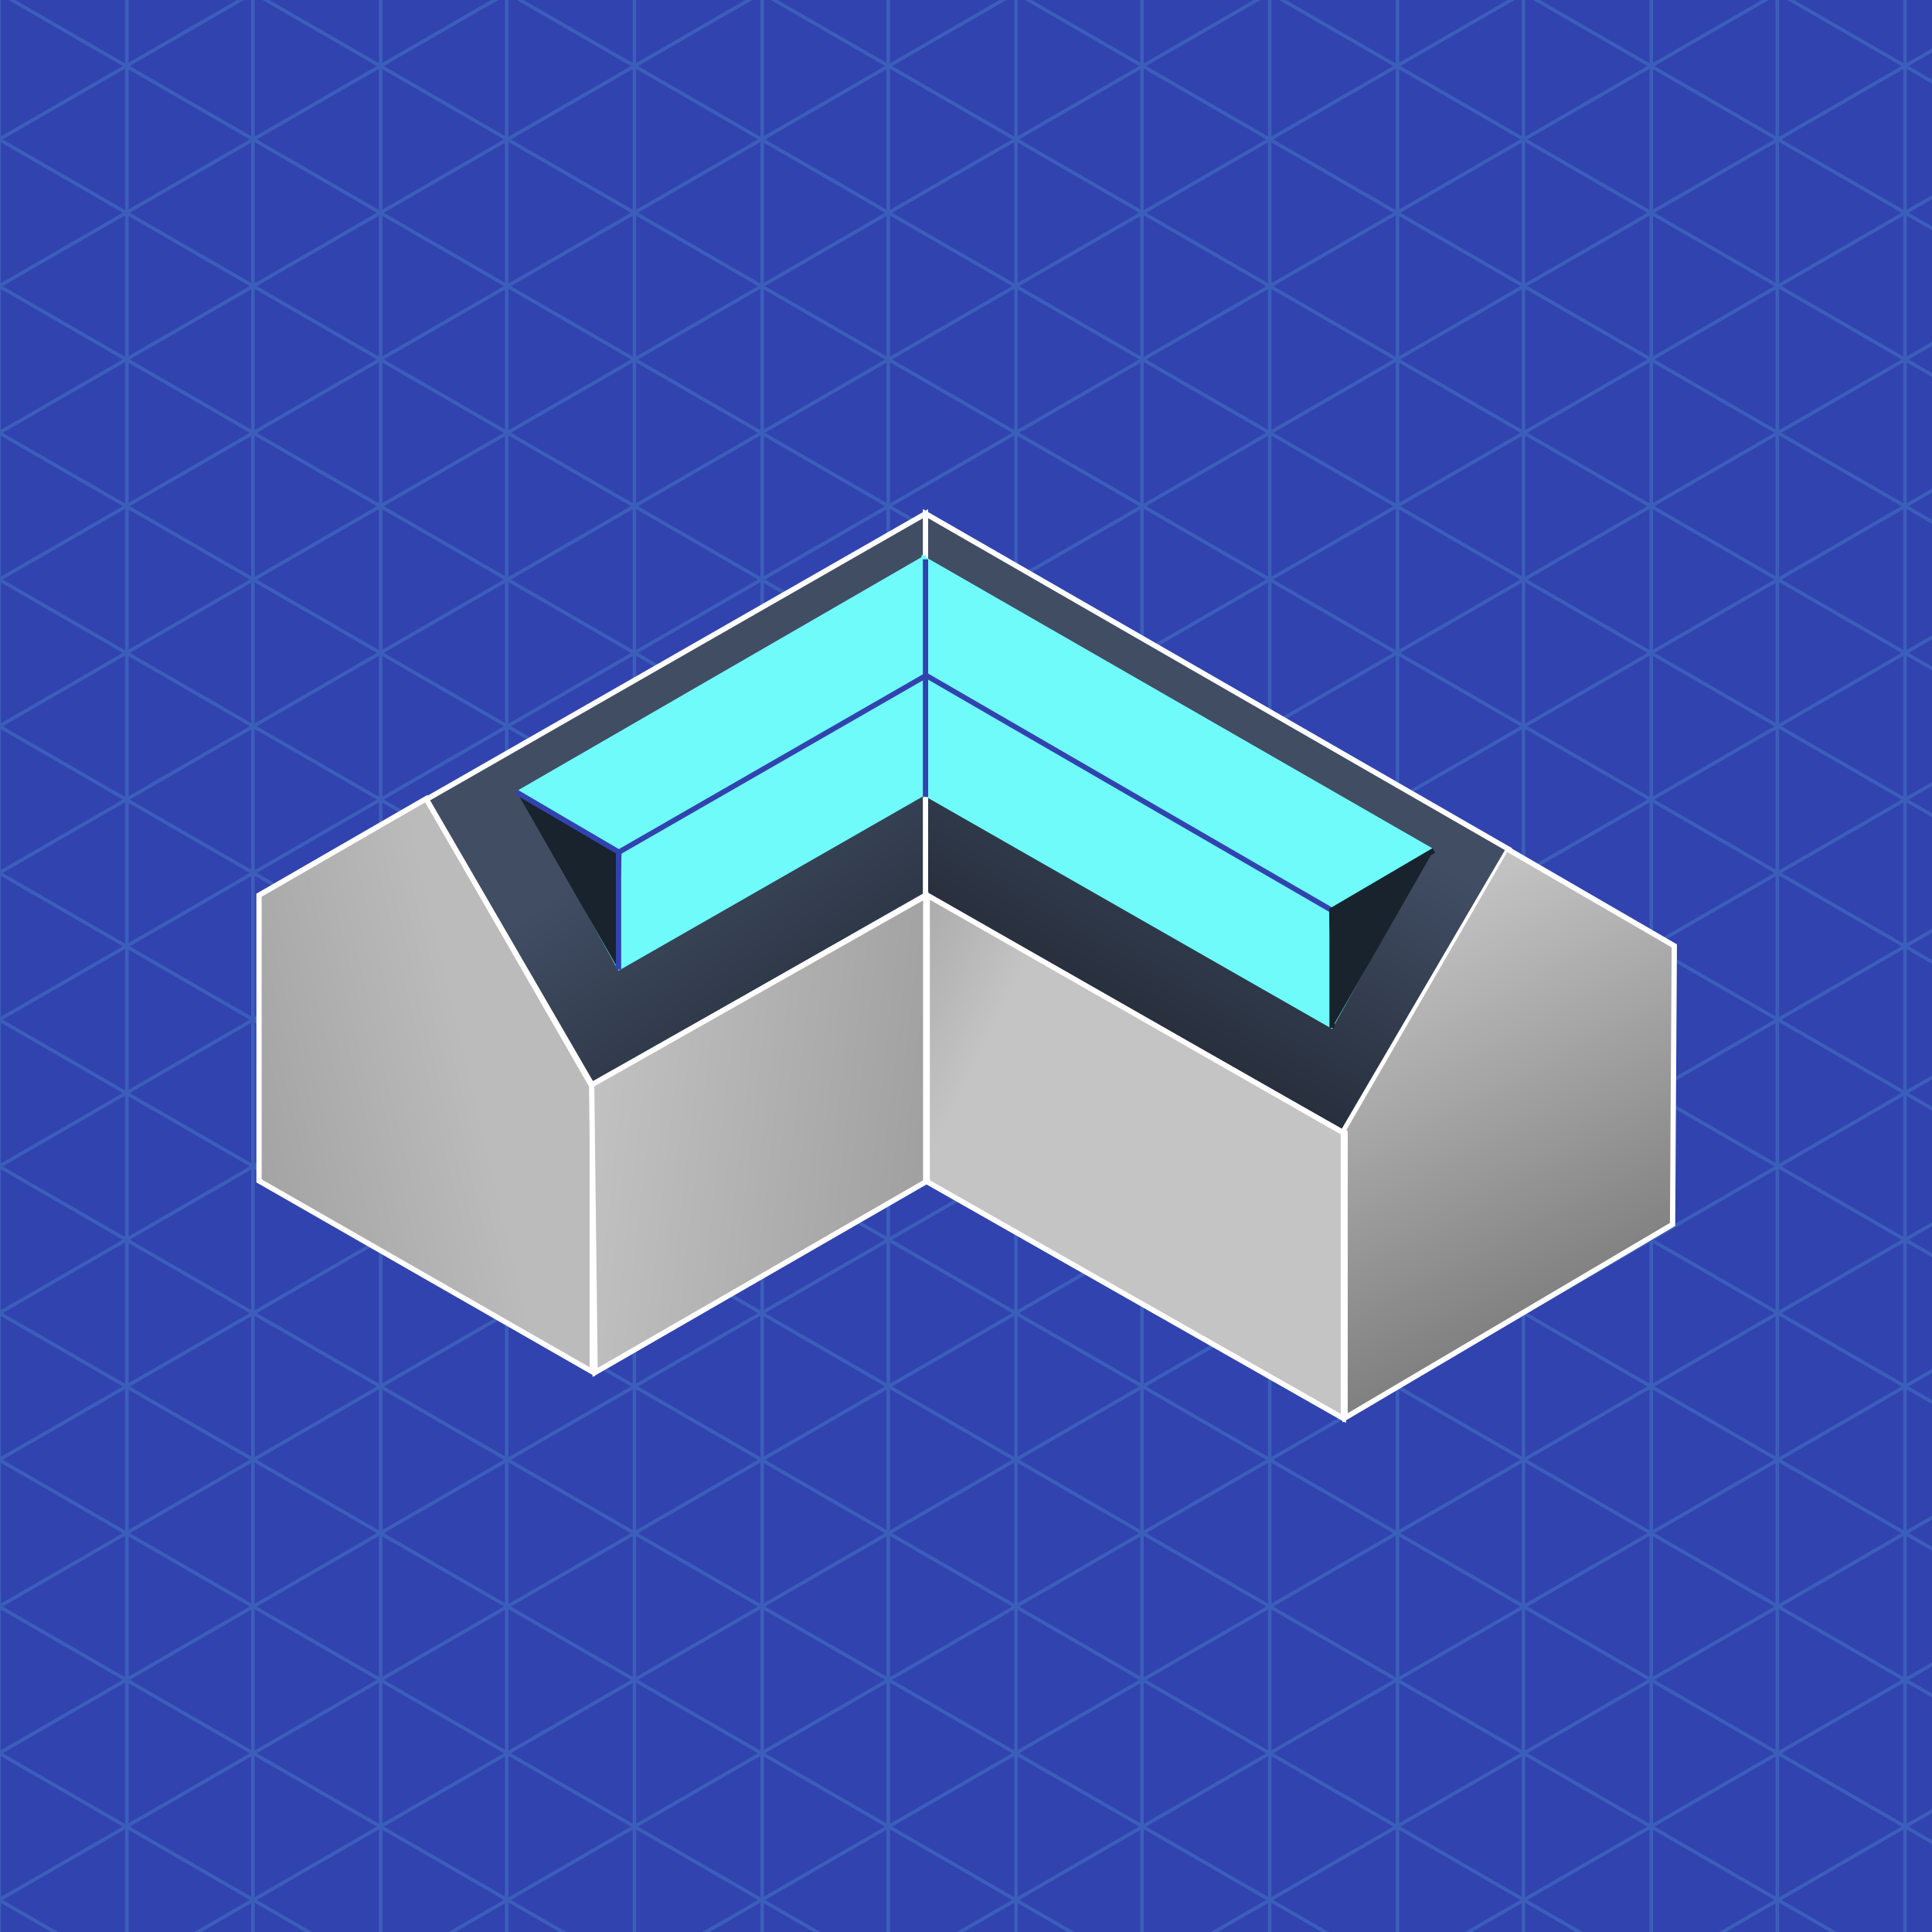 <svg xmlns="http://www.w3.org/2000/svg" xmlns:xlink="http://www.w3.org/1999/xlink" width="731" height="731" viewBox="0 0 731 731">
  <rect x="0" y="0" width="731" height="731" fill="#808080" stroke="none"/>
  <defs>
    <clipPath id="clip-path">
      <rect id="Rectangle_338" data-name="Rectangle 338" width="1920" height="735" transform="translate(-0.446 -1.5)" fill="#3143af"/>
    </clipPath>
    <clipPath id="clip-path-2">
      <rect id="Rectangle_339" data-name="Rectangle 339" width="1933" height="1933" transform="translate(0)" fill="none" stroke="#70fbfb" stroke-width="1"/>
    </clipPath>
    <linearGradient id="linear-gradient" x1="0.453" y1="0.341" x2="0" y2="1.203" gradientUnits="objectBoundingBox">
      <stop offset="0" stop-color="#404d63"/>
      <stop offset="1" stop-color="#0d0f14"/>
    </linearGradient>
    <linearGradient id="linear-gradient-2" x1="0.5" x2="0.922" y2="1.387" gradientUnits="objectBoundingBox">
      <stop offset="0" stop-color="#c4c4c4"/>
      <stop offset="1" stop-color="#4a4a4a"/>
    </linearGradient>
    <linearGradient id="linear-gradient-3" x1="0.118" y1="0.326" x2="-0.808" y2="-0.246" gradientUnits="objectBoundingBox">
      <stop offset="0" stop-color="#c4c4c4"/>
      <stop offset="1" stop-color="#626262"/>
    </linearGradient>
    <linearGradient id="linear-gradient-4" x1="0.555" y1="0.268" x2="-2.413" y2="1.48" gradientUnits="objectBoundingBox">
      <stop offset="0" stop-color="#bbb"/>
      <stop offset="1" stop-color="#4a4a4a"/>
    </linearGradient>
    <linearGradient id="linear-gradient-5" x1="0.542" y1="0.5" x2="1.098" y2="1.423" xlink:href="#linear-gradient"/>
    <linearGradient id="linear-gradient-6" x1="5.857" y1="1.325" x2="-0.072" y2="0.358" gradientUnits="objectBoundingBox">
      <stop offset="0"/>
      <stop offset="1" stop-color="#c4c4c4"/>
    </linearGradient>
    <clipPath id="clip-lshaped-dormer-sq">
      <rect width="731" height="731"/>
    </clipPath>
  </defs>
  <g id="lshaped-dormer-sq" clip-path="url(#clip-lshaped-dormer-sq)">
    <rect width="731" height="731" fill="#3143af"/>
    <g id="Mask_Group_67" data-name="Mask Group 67" transform="translate(0 -2.5)" clip-path="url(#clip-path)">
      <g id="Group_162" data-name="Group 162" transform="translate(-2031.232 -3010.285)" opacity="0.15">
        <g id="Group_161" data-name="Group 161" transform="translate(2025.232 1985.285)" clip-path="url(#clip-path-2)">
          <path id="Line_85" data-name="Line 85" d="M.666,2884.459H-.666V0H.666Z" transform="translate(5.674 -473.01)" fill="#70fbfb"/>
          <path id="Line_86" data-name="Line 86" d="M.666,2884.459H-.666V0H.666Z" transform="translate(54.006 -473.01)" fill="#70fbfb"/>
          <path id="Line_87" data-name="Line 87" d="M.666,2884.459H-.666V0H.666Z" transform="translate(101.694 -473.01)" fill="#70fbfb"/>
          <path id="Line_88" data-name="Line 88" d="M.666,2884.459H-.666V0H.666Z" transform="translate(150.026 -473.01)" fill="#70fbfb"/>
          <path id="Line_89" data-name="Line 89" d="M.666,2884.459H-.666V0H.666Z" transform="translate(197.713 -473.01)" fill="#70fbfb"/>
          <path id="Line_90" data-name="Line 90" d="M.666,2884.459H-.666V0H.666Z" transform="translate(246.045 -473.01)" fill="#70fbfb"/>
          <path id="Line_91" data-name="Line 91" d="M.666,2884.459H-.666V0H.666Z" transform="translate(294.377 -473.01)" fill="#70fbfb"/>
          <path id="Line_92" data-name="Line 92" d="M.666,2884.459H-.666V0H.666Z" transform="translate(342.065 -473.01)" fill="#70fbfb"/>
          <path id="Line_93" data-name="Line 93" d="M.666,2884.459H-.666V0H.666Z" transform="translate(390.397 -473.01)" fill="#70fbfb"/>
          <path id="Line_94" data-name="Line 94" d="M.666,2884.459H-.666V0H.666Z" transform="translate(438.085 -473.01)" fill="#70fbfb"/>
          <path id="Line_95" data-name="Line 95" d="M.666,2884.459H-.666V0H.666Z" transform="translate(486.417 -473.01)" fill="#70fbfb"/>
          <path id="Line_96" data-name="Line 96" d="M.666,2884.459H-.666V0H.666Z" transform="translate(534.749 -473.01)" fill="#70fbfb"/>
          <path id="Line_97" data-name="Line 97" d="M.666,2884.459H-.666V0H.666Z" transform="translate(582.437 -473.01)" fill="#70fbfb"/>
          <path id="Line_98" data-name="Line 98" d="M.666,2884.459H-.666V0H.666Z" transform="translate(630.769 -473.01)" fill="#70fbfb"/>
          <path id="Line_99" data-name="Line 99" d="M.666,2884.459H-.666V0H.666Z" transform="translate(678.456 -473.01)" fill="#70fbfb"/>
          <path id="Line_100" data-name="Line 100" d="M.666,2884.459H-.666V0H.666Z" transform="translate(726.789 -473.01)" fill="#70fbfb"/>
          <path id="Line_101" data-name="Line 101" d="M.666,2884.459H-.666V0H.666Z" transform="translate(775.121 -473.01)" fill="#70fbfb"/>
          <path id="Line_102" data-name="Line 102" d="M.666,2884.459H-.666V0H.666Z" transform="translate(822.808 -473.01)" fill="#70fbfb"/>
          <path id="Line_103" data-name="Line 103" d="M.666,2884.459H-.666V0H.666Z" transform="translate(871.141 -473.01)" fill="#70fbfb"/>
          <path id="Line_104" data-name="Line 104" d="M.666,2884.459H-.666V0H.666Z" transform="translate(918.828 -473.01)" fill="#70fbfb"/>
          <path id="Line_105" data-name="Line 105" d="M.666,2884.459H-.666V0H.666Z" transform="translate(967.16 -473.01)" fill="#70fbfb"/>
          <path id="Line_106" data-name="Line 106" d="M.666,2884.459H-.666V0H.666Z" transform="translate(1015.492 -473.01)" fill="#70fbfb"/>
          <path id="Line_107" data-name="Line 107" d="M.666,2884.459H-.666V0H.666Z" transform="translate(1063.18 -473.01)" fill="#70fbfb"/>
          <path id="Line_108" data-name="Line 108" d="M.666,2884.459H-.666V0H.666Z" transform="translate(1111.512 -473.01)" fill="#70fbfb"/>
          <path id="Line_109" data-name="Line 109" d="M.666,2884.459H-.666V0H.666Z" transform="translate(1159.2 -473.01)" fill="#70fbfb"/>
          <path id="Line_110" data-name="Line 110" d="M.666,2884.459H-.666V0H.666Z" transform="translate(1207.532 -473.01)" fill="#70fbfb"/>
          <path id="Line_111" data-name="Line 111" d="M.666,2884.459H-.666V0H.666Z" transform="translate(1255.864 -473.01)" fill="#70fbfb"/>
          <path id="Line_112" data-name="Line 112" d="M.666,2884.459H-.666V0H.666Z" transform="translate(1303.552 -473.01)" fill="#70fbfb"/>
          <path id="Line_113" data-name="Line 113" d="M.666,2884.459H-.666V0H.666Z" transform="translate(1351.884 -473.01)" fill="#70fbfb"/>
          <path id="Line_114" data-name="Line 114" d="M.666,2884.459H-.666V0H.666Z" transform="translate(1399.572 -473.01)" fill="#70fbfb"/>
          <path id="Line_115" data-name="Line 115" d="M.666,2884.459H-.666V0H.666Z" transform="translate(1447.904 -473.01)" fill="#70fbfb"/>
          <path id="Line_116" data-name="Line 116" d="M.666,2884.459H-.666V0H.666Z" transform="translate(1496.236 -473.01)" fill="#70fbfb"/>
          <path id="Line_117" data-name="Line 117" d="M.666,2884.459H-.666V0H.666Z" transform="translate(1543.923 -473.01)" fill="#70fbfb"/>
          <path id="Line_118" data-name="Line 118" d="M.666,2884.459H-.666V0H.666Z" transform="translate(1592.255 -473.01)" fill="#70fbfb"/>
          <path id="Line_119" data-name="Line 119" d="M.666,2884.459H-.666V0H.666Z" transform="translate(1639.943 -473.01)" fill="#70fbfb"/>
          <path id="Line_120" data-name="Line 120" d="M.666,2884.459H-.666V0H.666Z" transform="translate(1688.275 -473.01)" fill="#70fbfb"/>
          <path id="Line_121" data-name="Line 121" d="M.666,2884.459H-.666V0H.666Z" transform="translate(1736.607 -473.01)" fill="#70fbfb"/>
          <path id="Line_122" data-name="Line 122" d="M.666,2884.459H-.666V0H.666Z" transform="translate(1784.295 -473.01)" fill="#70fbfb"/>
          <path id="Line_123" data-name="Line 123" d="M.666,2884.459H-.666V0H.666Z" transform="translate(1832.627 -473.01)" fill="#70fbfb"/>
          <path id="Line_124" data-name="Line 124" d="M.666,2884.459H-.666V0H.666Z" transform="translate(1880.315 -473.01)" fill="#70fbfb"/>
          <path id="Line_125" data-name="Line 125" d="M.666,2884.459H-.666V0H.666Z" transform="translate(1928.647 -473.01)" fill="#70fbfb"/>
          <path id="Line_126" data-name="Line 126" d="M2497.66,1442.794-.333.577.333-.577,2498.326,1441.64Z" transform="translate(-978.908 1455.475)" fill="#70fbfb"/>
          <path id="Line_127" data-name="Line 127" d="M2497.66,1442.794-.333.577.333-.577,2498.327,1441.64Z" transform="translate(-954.871 1413.842)" fill="#70fbfb"/>
          <path id="Line_128" data-name="Line 128" d="M2497.66,1442.795-.333.577.333-.577,2498.327,1441.64Z" transform="translate(-930.834 1372.207)" fill="#70fbfb"/>
          <path id="Line_129" data-name="Line 129" d="M2497.66,1442.794-.333.577.333-.577,2498.326,1441.64Z" transform="translate(-906.797 1330.575)" fill="#70fbfb"/>
          <path id="Line_130" data-name="Line 130" d="M2497.66,1442.794-.333.577.333-.577,2498.326,1441.64Z" transform="translate(-882.76 1288.942)" fill="#70fbfb"/>
          <path id="Line_131" data-name="Line 131" d="M2497.66,1442.795-.333.577.333-.577,2498.327,1441.64Z" transform="translate(-858.724 1247.309)" fill="#70fbfb"/>
          <path id="Line_132" data-name="Line 132" d="M2497.661,1442.794-.333.577.333-.577,2498.327,1441.64Z" transform="translate(-834.687 1205.675)" fill="#70fbfb"/>
          <path id="Line_133" data-name="Line 133" d="M2497.66,1442.794-.333.577.333-.577,2498.327,1441.64Z" transform="translate(-810.649 1164.042)" fill="#70fbfb"/>
          <path id="Line_134" data-name="Line 134" d="M2497.66,1442.794-.333.577.333-.577,2498.327,1441.64Z" transform="translate(-786.612 1122.409)" fill="#70fbfb"/>
          <path id="Line_135" data-name="Line 135" d="M2497.66,1442.795-.333.577.333-.577,2498.327,1441.64Z" transform="translate(-762.575 1080.776)" fill="#70fbfb"/>
          <path id="Line_136" data-name="Line 136" d="M2497.66,1442.794-.333.577.333-.577,2498.327,1441.64Z" transform="translate(-738.539 1039.142)" fill="#70fbfb"/>
          <path id="Line_137" data-name="Line 137" d="M2497.661,1442.794-.333.577.333-.577,2498.327,1441.64Z" transform="translate(-714.502 997.509)" fill="#70fbfb"/>
          <path id="Line_138" data-name="Line 138" d="M2497.66,1442.794-.333.577.333-.577,2498.327,1441.639Z" transform="translate(-690.465 955.876)" fill="#70fbfb"/>
          <path id="Line_139" data-name="Line 139" d="M2497.66,1442.795-.333.577.333-.577,2498.327,1441.64Z" transform="translate(-666.428 914.243)" fill="#70fbfb"/>
          <path id="Line_140" data-name="Line 140" d="M2497.66,1442.794-.333.577.333-.577,2498.327,1441.64Z" transform="translate(-642.391 872.609)" fill="#70fbfb"/>
          <path id="Line_141" data-name="Line 141" d="M2497.661,1442.795-.333.577.333-.577,2498.327,1441.64Z" transform="translate(-618.354 830.976)" fill="#70fbfb"/>
          <path id="Line_142" data-name="Line 142" d="M2497.66,1442.794-.333.577.333-.577,2498.327,1441.639Z" transform="translate(-594.317 789.343)" fill="#70fbfb"/>
          <path id="Line_143" data-name="Line 143" d="M2497.66,1442.795-.333.577.333-.577,2498.326,1441.64Z" transform="translate(-570.28 747.71)" fill="#70fbfb"/>
          <path id="Line_144" data-name="Line 144" d="M2497.661,1442.794-.333.577.333-.577,2498.327,1441.64Z" transform="translate(-546.243 706.077)" fill="#70fbfb"/>
          <path id="Line_145" data-name="Line 145" d="M2497.661,1442.795-.333.577.333-.577,2498.327,1441.64Z" transform="translate(-522.206 664.443)" fill="#70fbfb"/>
          <path id="Line_146" data-name="Line 146" d="M2497.66,1442.794-.333.577.333-.577,2498.326,1441.64Z" transform="translate(-498.169 622.81)" fill="#70fbfb"/>
          <path id="Line_147" data-name="Line 147" d="M2497.66,1442.794-.333.577.333-.577,2498.327,1441.64Z" transform="translate(-474.132 581.177)" fill="#70fbfb"/>
          <path id="Line_148" data-name="Line 148" d="M2497.661,1442.794-.333.577.333-.577,2498.327,1441.64Z" transform="translate(-450.095 539.544)" fill="#70fbfb"/>
          <path id="Line_149" data-name="Line 149" d="M2497.66,1442.795-.333.577.333-.577,2498.326,1441.64Z" transform="translate(-426.058 497.91)" fill="#70fbfb"/>
          <path id="Line_150" data-name="Line 150" d="M2497.66,1442.794-.333.577.333-.577,2498.327,1441.64Z" transform="translate(-402.021 456.277)" fill="#70fbfb"/>
          <path id="Line_151" data-name="Line 151" d="M2497.66,1442.794-.333.577.333-.577,2498.327,1441.64Z" transform="translate(-377.984 414.644)" fill="#70fbfb"/>
          <path id="Line_152" data-name="Line 152" d="M2497.66,1442.794-.333.577.333-.577,2498.327,1441.639Z" transform="translate(-353.947 373.011)" fill="#70fbfb"/>
          <path id="Line_153" data-name="Line 153" d="M2497.661,1442.794-.333.577.333-.577,2498.327,1441.64Z" transform="translate(-329.91 331.378)" fill="#70fbfb"/>
          <path id="Line_154" data-name="Line 154" d="M2497.66,1442.794-.333.577.333-.577,2498.326,1441.639Z" transform="translate(-305.873 289.744)" fill="#70fbfb"/>
          <path id="Line_155" data-name="Line 155" d="M2497.66,1442.794-.333.577.333-.577,2498.327,1441.64Z" transform="translate(-281.837 248.111)" fill="#70fbfb"/>
          <path id="Line_156" data-name="Line 156" d="M2497.661,1442.794-.333.577.333-.577,2498.327,1441.639Z" transform="translate(-257.8 206.478)" fill="#70fbfb"/>
          <path id="Line_157" data-name="Line 157" d="M2497.66,1442.795-.333.577.333-.577,2498.327,1441.64Z" transform="translate(-233.763 164.845)" fill="#70fbfb"/>
          <path id="Line_158" data-name="Line 158" d="M2497.66,1442.794-.333.577.333-.577,2498.326,1441.639Z" transform="translate(-209.726 123.211)" fill="#70fbfb"/>
          <path id="Line_159" data-name="Line 159" d="M2497.66,1442.794-.333.577.333-.577,2498.326,1441.64Z" transform="translate(-185.689 81.578)" fill="#70fbfb"/>
          <path id="Line_160" data-name="Line 160" d="M2497.661,1442.794-.333.577.333-.577,2498.327,1441.639Z" transform="translate(-161.652 39.945)" fill="#70fbfb"/>
          <path id="Line_161" data-name="Line 161" d="M2497.66,1442.795-.333.577.333-.577,2498.327,1441.64Z" transform="translate(-137.615 -1.688)" fill="#70fbfb"/>
          <path id="Line_162" data-name="Line 162" d="M2497.66,1442.794-.333.577.333-.577,2498.326,1441.639Z" transform="translate(-113.578 -43.322)" fill="#70fbfb"/>
          <path id="Line_163" data-name="Line 163" d="M2497.66,1442.794-.333.577.333-.577,2498.327,1441.64Z" transform="translate(-89.541 -84.955)" fill="#70fbfb"/>
          <path id="Line_164" data-name="Line 164" d="M2497.661,1442.794-.333.577.333-.577,2498.327,1441.639Z" transform="translate(-65.504 -126.588)" fill="#70fbfb"/>
          <path id="Line_165" data-name="Line 165" d="M2497.66,1442.795-.333.577.333-.577,2498.326,1441.64Z" transform="translate(-41.467 -168.221)" fill="#70fbfb"/>
          <path id="Line_166" data-name="Line 166" d="M2497.66,1442.794-.333.577.333-.577,2498.327,1441.64Z" transform="translate(-17.43 -209.854)" fill="#70fbfb"/>
          <path id="Line_167" data-name="Line 167" d="M2497.66,1442.795-.333.577.333-.577,2498.326,1441.64Z" transform="translate(6.607 -251.488)" fill="#70fbfb"/>
          <path id="Line_168" data-name="Line 168" d="M2497.66,1442.794-.333.577.333-.577,2498.327,1441.64Z" transform="translate(30.644 -293.121)" fill="#70fbfb"/>
          <path id="Line_169" data-name="Line 169" d="M2497.66,1442.794-.333.577.333-.577,2498.327,1441.64Z" transform="translate(54.681 -334.754)" fill="#70fbfb"/>
          <path id="Line_170" data-name="Line 170" d="M2497.66,1442.794-.333.577.333-.577,2498.327,1441.64Z" transform="translate(78.718 -376.387)" fill="#70fbfb"/>
          <path id="Line_171" data-name="Line 171" d="M2497.661,1442.795-.333.577.333-.577,2498.327,1441.64Z" transform="translate(102.755 -418.021)" fill="#70fbfb"/>
          <path id="Line_172" data-name="Line 172" d="M2497.661,1442.794-.333.577.333-.577,2498.327,1441.64Z" transform="translate(126.792 -459.654)" fill="#70fbfb"/>
          <path id="Line_173" data-name="Line 173" d="M2497.66,1442.795-.333.577.333-.577,2498.327,1441.64Z" transform="translate(150.829 -501.287)" fill="#70fbfb"/>
          <path id="Line_174" data-name="Line 174" d="M2497.66,1442.795-.333.577.333-.577,2498.327,1441.64Z" transform="translate(174.866 -542.92)" fill="#70fbfb"/>
          <path id="Line_175" data-name="Line 175" d="M2497.661,1442.794-.333.577.333-.577,2498.327,1441.64Z" transform="translate(198.903 -584.553)" fill="#70fbfb"/>
          <path id="Line_176" data-name="Line 176" d="M2497.66,1442.795-.333.577.333-.577,2498.327,1441.64Z" transform="translate(222.939 -626.187)" fill="#70fbfb"/>
          <path id="Line_177" data-name="Line 177" d="M2497.66,1442.794-.333.577.333-.577,2498.327,1441.64Z" transform="translate(246.977 -667.82)" fill="#70fbfb"/>
          <path id="Line_178" data-name="Line 178" d="M2497.66,1442.795-.333.577.333-.577,2498.327,1441.64Z" transform="translate(271.014 -709.453)" fill="#70fbfb"/>
          <path id="Line_179" data-name="Line 179" d="M2497.66,1442.794-.333.577.333-.577,2498.327,1441.64Z" transform="translate(295.05 -751.086)" fill="#70fbfb"/>
          <path id="Line_180" data-name="Line 180" d="M2497.661,1442.795-.333.577.333-.577,2498.327,1441.64Z" transform="translate(319.087 -792.72)" fill="#70fbfb"/>
          <path id="Line_181" data-name="Line 181" d="M2497.66,1442.795-.333.577.333-.577,2498.326,1441.64Z" transform="translate(343.124 -834.353)" fill="#70fbfb"/>
          <path id="Line_182" data-name="Line 182" d="M2497.661,1442.795-.333.577.333-.577,2498.327,1441.64Z" transform="translate(367.161 -875.986)" fill="#70fbfb"/>
          <path id="Line_183" data-name="Line 183" d="M2497.66,1442.794-.333.577.333-.577,2498.327,1441.64Z" transform="translate(391.198 -917.619)" fill="#70fbfb"/>
          <path id="Line_184" data-name="Line 184" d="M2497.661,1442.795-.333.577.333-.577,2498.327,1441.64Z" transform="translate(415.235 -959.253)" fill="#70fbfb"/>
          <path id="Line_185" data-name="Line 185" d="M.333,1442.794l-.667-1.154L2497.661-.577l.667,1.154Z" transform="translate(415.235 1455.475)" fill="#70fbfb"/>
          <path id="Line_186" data-name="Line 186" d="M.333,1442.794l-.667-1.154L2497.66-.577l.667,1.154Z" transform="translate(391.198 1413.842)" fill="#70fbfb"/>
          <path id="Line_187" data-name="Line 187" d="M.333,1442.795l-.667-1.154L2497.661-.577l.667,1.154Z" transform="translate(367.161 1372.208)" fill="#70fbfb"/>
          <path id="Line_188" data-name="Line 188" d="M.333,1442.794l-.666-1.154L2497.66-.577l.666,1.154Z" transform="translate(343.124 1330.575)" fill="#70fbfb"/>
          <path id="Line_189" data-name="Line 189" d="M.333,1442.794l-.667-1.154L2497.661-.577l.667,1.154Z" transform="translate(319.087 1288.942)" fill="#70fbfb"/>
          <path id="Line_190" data-name="Line 190" d="M.333,1442.795l-.667-1.154L2497.66-.577l.667,1.154Z" transform="translate(295.05 1247.309)" fill="#70fbfb"/>
          <path id="Line_191" data-name="Line 191" d="M.333,1442.794l-.667-1.154L2497.66-.577l.667,1.154Z" transform="translate(271.013 1205.675)" fill="#70fbfb"/>
          <path id="Line_192" data-name="Line 192" d="M.333,1442.794l-.667-1.154L2497.66-.577l.667,1.154Z" transform="translate(246.977 1164.042)" fill="#70fbfb"/>
          <path id="Line_193" data-name="Line 193" d="M.333,1442.794l-.667-1.154L2497.661-.577l.667,1.154Z" transform="translate(222.939 1122.409)" fill="#70fbfb"/>
          <path id="Line_194" data-name="Line 194" d="M.333,1442.795l-.667-1.154L2497.661-.577l.667,1.154Z" transform="translate(198.903 1080.776)" fill="#70fbfb"/>
          <path id="Line_195" data-name="Line 195" d="M.333,1442.794l-.667-1.154L2497.661-.577l.667,1.154Z" transform="translate(174.865 1039.142)" fill="#70fbfb"/>
          <path id="Line_196" data-name="Line 196" d="M.333,1442.794l-.667-1.154L2497.66-.577l.667,1.154Z" transform="translate(150.829 997.509)" fill="#70fbfb"/>
          <path id="Line_197" data-name="Line 197" d="M.333,1442.794l-.667-1.154L2497.661-.577l.667,1.154Z" transform="translate(126.792 955.875)" fill="#70fbfb"/>
          <path id="Line_198" data-name="Line 198" d="M.333,1442.795l-.667-1.154L2497.661-.577l.667,1.154Z" transform="translate(102.755 914.243)" fill="#70fbfb"/>
          <path id="Line_199" data-name="Line 199" d="M.333,1442.795l-.667-1.154L2497.66-.577l.667,1.154Z" transform="translate(78.718 872.609)" fill="#70fbfb"/>
          <path id="Line_200" data-name="Line 200" d="M.333,1442.795l-.667-1.154L2497.66-.577l.667,1.154Z" transform="translate(54.681 830.976)" fill="#70fbfb"/>
          <path id="Line_201" data-name="Line 201" d="M.333,1442.794l-.667-1.154L2497.66-.577l.667,1.154Z" transform="translate(30.644 789.342)" fill="#70fbfb"/>
          <path id="Line_202" data-name="Line 202" d="M.333,1442.795l-.666-1.154L2497.66-.577l.666,1.154Z" transform="translate(6.607 747.71)" fill="#70fbfb"/>
          <path id="Line_203" data-name="Line 203" d="M.333,1442.795l-.667-1.154L2497.66-.577l.667,1.154Z" transform="translate(-17.43 706.076)" fill="#70fbfb"/>
          <path id="Line_204" data-name="Line 204" d="M.333,1442.795l-.666-1.154L2497.66-.577l.666,1.154Z" transform="translate(-41.467 664.443)" fill="#70fbfb"/>
          <path id="Line_205" data-name="Line 205" d="M.333,1442.795l-.667-1.154L2497.661-.577l.667,1.154Z" transform="translate(-65.504 622.81)" fill="#70fbfb"/>
          <path id="Line_206" data-name="Line 206" d="M.333,1442.794l-.667-1.154L2497.66-.577l.667,1.154Z" transform="translate(-89.541 581.177)" fill="#70fbfb"/>
          <path id="Line_207" data-name="Line 207" d="M.333,1442.795l-.666-1.154L2497.66-.577l.666,1.154Z" transform="translate(-113.578 539.543)" fill="#70fbfb"/>
          <path id="Line_208" data-name="Line 208" d="M.333,1442.795l-.667-1.154L2497.66-.577l.667,1.154Z" transform="translate(-137.615 497.91)" fill="#70fbfb"/>
          <path id="Line_209" data-name="Line 209" d="M.333,1442.795l-.667-1.154L2497.661-.577l.667,1.154Z" transform="translate(-161.652 456.276)" fill="#70fbfb"/>
          <path id="Line_210" data-name="Line 210" d="M.333,1442.794l-.666-1.154L2497.66-.577l.666,1.154Z" transform="translate(-185.689 414.644)" fill="#70fbfb"/>
          <path id="Line_211" data-name="Line 211" d="M.333,1442.795l-.666-1.154L2497.66-.577l.666,1.154Z" transform="translate(-209.726 373.01)" fill="#70fbfb"/>
          <path id="Line_212" data-name="Line 212" d="M.333,1442.794l-.667-1.154L2497.66-.577l.667,1.154Z" transform="translate(-233.763 331.378)" fill="#70fbfb"/>
          <path id="Line_213" data-name="Line 213" d="M.333,1442.794l-.667-1.154L2497.661-.577l.667,1.154Z" transform="translate(-257.8 289.744)" fill="#70fbfb"/>
          <path id="Line_214" data-name="Line 214" d="M.333,1442.794l-.667-1.154L2497.66-.577l.667,1.154Z" transform="translate(-281.837 248.111)" fill="#70fbfb"/>
          <path id="Line_215" data-name="Line 215" d="M.333,1442.795l-.666-1.154L2497.66-.577l.666,1.154Z" transform="translate(-305.873 206.477)" fill="#70fbfb"/>
          <path id="Line_216" data-name="Line 216" d="M.333,1442.795l-.667-1.154L2497.661-.577l.667,1.154Z" transform="translate(-329.91 164.845)" fill="#70fbfb"/>
          <path id="Line_217" data-name="Line 217" d="M.333,1442.794l-.667-1.154L2497.66-.577l.667,1.154Z" transform="translate(-353.947 123.211)" fill="#70fbfb"/>
          <path id="Line_218" data-name="Line 218" d="M.333,1442.794l-.667-1.154L2497.66-.577l.667,1.154Z" transform="translate(-377.984 81.578)" fill="#70fbfb"/>
          <path id="Line_219" data-name="Line 219" d="M.333,1442.794l-.667-1.154L2497.66-.577l.667,1.154Z" transform="translate(-402.021 39.945)" fill="#70fbfb"/>
          <path id="Line_220" data-name="Line 220" d="M.333,1442.795l-.666-1.154L2497.66-.577l.666,1.154Z" transform="translate(-426.058 -1.688)" fill="#70fbfb"/>
          <path id="Line_221" data-name="Line 221" d="M.333,1442.794l-.667-1.154L2497.661-.577l.667,1.154Z" transform="translate(-450.095 -43.322)" fill="#70fbfb"/>
          <path id="Line_222" data-name="Line 222" d="M.333,1442.794l-.667-1.154L2497.66-.577l.667,1.154Z" transform="translate(-474.132 -84.955)" fill="#70fbfb"/>
          <path id="Line_223" data-name="Line 223" d="M.333,1442.794l-.666-1.154L2497.66-.577l.666,1.154Z" transform="translate(-498.169 -126.589)" fill="#70fbfb"/>
          <path id="Line_224" data-name="Line 224" d="M.333,1442.795l-.667-1.154L2497.661-.577l.667,1.154Z" transform="translate(-522.206 -168.221)" fill="#70fbfb"/>
          <path id="Line_225" data-name="Line 225" d="M.333,1442.795l-.667-1.154L2497.661-.577l.667,1.154Z" transform="translate(-546.243 -209.855)" fill="#70fbfb"/>
          <path id="Line_226" data-name="Line 226" d="M.333,1442.795l-.666-1.154L2497.66-.577l.666,1.154Z" transform="translate(-570.28 -251.488)" fill="#70fbfb"/>
          <path id="Line_227" data-name="Line 227" d="M.333,1442.795l-.667-1.154L2497.66-.577l.667,1.154Z" transform="translate(-594.317 -293.121)" fill="#70fbfb"/>
          <path id="Line_228" data-name="Line 228" d="M.333,1442.794l-.667-1.154L2497.661-.577l.667,1.154Z" transform="translate(-618.354 -334.754)" fill="#70fbfb"/>
          <path id="Line_229" data-name="Line 229" d="M.333,1442.795l-.667-1.154L2497.66-.577l.667,1.154Z" transform="translate(-642.391 -376.388)" fill="#70fbfb"/>
          <path id="Line_230" data-name="Line 230" d="M.333,1442.795l-.667-1.154L2497.66-.577l.667,1.154Z" transform="translate(-666.428 -418.021)" fill="#70fbfb"/>
          <path id="Line_231" data-name="Line 231" d="M.333,1442.795l-.667-1.154L2497.66-.577l.667,1.154Z" transform="translate(-690.465 -459.654)" fill="#70fbfb"/>
          <path id="Line_232" data-name="Line 232" d="M.333,1442.795l-.667-1.154L2497.661-.577l.667,1.154Z" transform="translate(-714.502 -501.287)" fill="#70fbfb"/>
          <path id="Line_233" data-name="Line 233" d="M.333,1442.795l-.667-1.154L2497.66-.577l.667,1.154Z" transform="translate(-738.539 -542.921)" fill="#70fbfb"/>
          <path id="Line_234" data-name="Line 234" d="M.333,1442.794l-.667-1.154L2497.66-.577l.667,1.154Z" transform="translate(-762.575 -584.553)" fill="#70fbfb"/>
          <path id="Line_235" data-name="Line 235" d="M.333,1442.795l-.667-1.154L2497.66-.577l.667,1.154Z" transform="translate(-786.612 -626.187)" fill="#70fbfb"/>
          <path id="Line_236" data-name="Line 236" d="M.333,1442.794l-.667-1.154L2497.66-.577l.667,1.154Z" transform="translate(-810.649 -667.82)" fill="#70fbfb"/>
          <path id="Line_237" data-name="Line 237" d="M.333,1442.795l-.667-1.154L2497.661-.577l.667,1.154Z" transform="translate(-834.687 -709.453)" fill="#70fbfb"/>
          <path id="Line_238" data-name="Line 238" d="M.333,1442.794l-.667-1.154L2497.66-.577l.667,1.154Z" transform="translate(-858.724 -751.086)" fill="#70fbfb"/>
          <path id="Line_239" data-name="Line 239" d="M.333,1442.795l-.666-1.154L2497.66-.577l.666,1.154Z" transform="translate(-882.76 -792.72)" fill="#70fbfb"/>
          <path id="Line_240" data-name="Line 240" d="M.333,1442.795l-.666-1.154L2497.66-.577l.666,1.154Z" transform="translate(-906.797 -834.353)" fill="#70fbfb"/>
          <path id="Line_241" data-name="Line 241" d="M.333,1442.795l-.667-1.154L2497.66-.577l.667,1.154Z" transform="translate(-930.834 -875.986)" fill="#70fbfb"/>
          <path id="Line_242" data-name="Line 242" d="M.333,1442.794l-.667-1.154L2497.66-.577l.667,1.154Z" transform="translate(-954.871 -917.619)" fill="#70fbfb"/>
          <path id="Line_243" data-name="Line 243" d="M.333,1442.795l-.666-1.154L2497.66-.577l.666,1.154Z" transform="translate(-978.908 -959.253)" fill="#70fbfb"/>
        </g>
      </g>
    </g>
    <g id="Group_174" data-name="Group 174" transform="translate(-477 137.333)">
      <path id="Line_244" data-name="Line 244" d="M.248,144.434l-.5-.868,4.341-2.481.5.868Zm8.682-4.961-.5-.868,4.341-2.481.5.868Zm8.682-4.961-.5-.868,4.341-2.481.5.868ZM26.3,129.55l-.5-.868L30.14,126.2l.5.868Zm8.682-4.961-.5-.868,4.341-2.481.5.868Zm8.682-4.961-.5-.868,4.341-2.481.5.868Zm8.682-4.961-.5-.868,4.341-2.481.5.868Zm8.682-4.961-.5-.868,4.341-2.481.5.868Zm8.682-4.961-.5-.868,4.341-2.481.5.868Zm8.682-4.961-.5-.868,4.341-2.481.5.868Zm8.682-4.961-.5-.868,4.341-2.481.5.868Zm8.682-4.961-.5-.868L99.6,86.51l.5.868Zm8.682-4.961-.5-.868,4.341-2.481.5.868Zm8.682-4.961-.5-.868,4.341-2.481.5.868Zm8.682-4.961-.5-.868,4.341-2.481.5.868Zm8.682-4.961-.5-.868,4.341-2.481.5.868Zm8.682-4.961-.5-.868,4.341-2.481.5.868Zm8.682-4.961-.5-.868,4.341-2.481.5.868Zm8.682-4.961-.5-.868,4.341-2.481.5.868Zm8.682-4.961-.5-.868,4.341-2.481.5.868Zm8.682-4.961-.5-.868,4.341-2.481.5.868Zm8.682-4.961-.5-.868,4.341-2.481.5.868Zm8.682-4.961-.5-.868,4.341-2.481.5.868Zm8.682-4.961-.5-.868,4.341-2.481.5.868Zm8.682-4.961-.5-.868,4.341-2.481.5.868Zm8.682-4.961-.5-.868,4.341-2.481.5.868Zm8.682-4.961-.5-.868,4.341-2.481.5.868Zm8.682-4.961-.5-.868,4.341-2.481.5.868Zm8.682-4.961-.5-.868L247.2,2.166l.5.868ZM252.039.554l-.5-.868.21-.12.5.868Z" transform="translate(576 165)" fill="#70fbfb" opacity="0.53"/>
      <path id="Path_103" data-name="Path 103" d="M12992.346,421.5l220.6,126.96L13150.227,655.6l-157.881-89.5Z" transform="translate(-12165.169 -364.5)" fill="url(#linear-gradient)"/>
      <path id="Path_103_-_Outline" data-name="Path 103 - Outline" d="M12991.346,419.771l1.5.863L13214.317,548.1l-.509.869-63.217,107.994-.858-.486-158.388-89.791Zm220.228,129.053-218.228-125.594V565.516l156.516,88.73Z" transform="translate(-12165.169 -364.5)" fill="#fff"/>
      <path id="Path_104" data-name="Path 104" d="M13319.533,632.654l62.748,36.39-.652,105.4-123.91,73.17V739.6" transform="translate(-12271.788 -448.499)" fill="url(#linear-gradient-2)"/>
      <path id="Path_104_-_Outline" data-name="Path 104 - Outline" d="M13256.719,849.367V739.6a1,1,0,0,1,2,0V845.863l121.914-71.992.645-104.254-62.246-36.1a1,1,0,1,1,1-1.73l63.25,36.681,0,.58-.656,105.967-.487.288Z" transform="translate(-12271.788 -448.499)" fill="#fff"/>
      <path id="Path_105" data-name="Path 105" d="M12993.012,609.541V717.99l157.447,89.5V699.445Z" transform="translate(-12165.182 -408.16)" fill="url(#linear-gradient-3)"/>
      <path id="Path_105_-_Outline" data-name="Path 105 - Outline" d="M12992.012,607.818l1.5.854,157.951,90.192V809.212l-1.494-.849-157.953-89.791Zm157.447,92.207-155.447-88.762V717.408l155.447,88.366Z" transform="translate(-12165.182 -408.16)" fill="#fff"/>
      <path id="Path_128" data-name="Path 128" d="M16875-787.415,16938.371-824l62.719,109.1v107.8L16875-679.326Z" transform="translate(-16300 988.796)" fill="url(#linear-gradient-4)"/>
      <path id="Path_128_-_Outline" data-name="Path 128 - Outline" d="M16938.738-825.367l.5.869,62.852,109.334v109.788l-1.5-.858L16874-678.747V-787.992l.5-.289Zm61.352,110.736-62.086-108-62,35.8v106.932l124.09,71.079Z" transform="translate(-16300 988.796)" fill="#fff"/>
      <path id="Path_129" data-name="Path 129" d="M17160.8-844.6l-126.088,71.864L16972-880.859l188.809-108.08Z" transform="translate(-16333.628 1045.979)" fill="url(#linear-gradient-5)"/>
      <path id="Path_129_-_Outline" data-name="Path 129 - Outline" d="M17034.35-771.374l-.5-.858-63.225-109,.873-.5,190.3-108.936v146.647l-.5.288Zm-60.984-109.117,61.719,106.4,124.721-71.085V-987.214Z" transform="translate(-16333.628 1045.979)" fill="#fff"/>
      <g id="Group_170" data-name="Group 170" transform="translate(826.405 74.284)">
        <path id="Path_106" data-name="Path 106" d="M13077.687,520.519l190.95,109.725-36.96,66.584-153.99-87.994Z" transform="translate(-13077.419 -520.519)" fill="#70fbfb"/>
        <path id="Path_106_-_Outline" data-name="Path 106 - Outline" d="M13076.687,518.791l1.5.861,191.8,110.216-.479.862L13232.06,698.2l-.879-.5-154.494-88.282Zm190.6,111.829-188.6-108.373v86.007l152.607,87.2Z" transform="translate(-13077.419 -520.519)" fill="#70fbfb"/>
        <path id="Path_131" data-name="Path 131" d="M15320.368-794.725l-1.58-43.194,39.341-22.748" transform="translate(-15165.306 971.195)" fill="#19232d"/>
        <path id="Path_119" data-name="Path 119" d="M15452.341-764.035l-154.739-89.6,1-1.731,154.739,89.6Z" transform="translate(-15298.103 897.855)" fill="#3143af"/>
        <path id="Path_120" data-name="Path 120" d="M15316.789-793.014h-2v-45.1L15353.8-861l1.012,1.725-38.019,22.3Z" transform="translate(-15161.187 970.286)" fill="#19232d"/>
      </g>
      <g id="Group_171" data-name="Group 171" transform="translate(672.522 74.284)">
        <path id="Path_106-2" data-name="Path 106" d="M13229.537,547.919l-151.851,87.726,36.958,66.584,114.893-65.781Z" transform="translate(-13075.788 -547.919)" fill="#70fbfb"/>
        <path id="Path_106_-_Outline-2" data-name="Path 106 - Outline" d="M13230.537,546.187v90.842l-.5.288L13114.262,703.6l-.491-.886-37.436-67.444.852-.492Zm-2,89.682V549.652l-149.5,86.368,35.989,64.839Z" transform="translate(-13075.788 -547.919)" fill="#70fbfb"/>
        <path id="Path_131-2" data-name="Path 131" d="M15356.551-794.725l1.578-43.194-39.341-22.748" transform="translate(-15318.495 949.196)" fill="#19232d"/>
        <path id="Path_119-2" data-name="Path 119" d="M15298.6-758.435l-1-1.734,116.176-66.8,1,1.734Z" transform="translate(-15259.728 870.258)" fill="#3143af"/>
        <path id="Path_120-2" data-name="Path 120" d="M15355.3-793.014h-2v-43.959l-38.019-22.3,1.012-1.725,39.007,22.877Z" transform="translate(-15315.789 948.288)" fill="#3143af"/>
      </g>
      <path id="Path_132" data-name="Path 132" d="M17261.666-844.079h-2V-934h2Z" transform="translate(-16433.488 1008.284)" fill="#3143af"/>
      <path id="Path_149" data-name="Path 149" d="M768.956,458.706,894.05,386.6v-108.2l-126.4,71.483Z" transform="translate(-66.792 -76.755)" fill="url(#linear-gradient-6)"/>
      <path id="Path_149_-_Outline" data-name="Path 149 - Outline" d="M767.976,460.425,766.647,349.3l.515-.291L895.05,276.679v110.5Zm.685-109.97,1.274,106.532L893.05,386.019V280.108Z" transform="translate(-66.792 -76.755)" fill="#fff"/>
    </g>
  </g>
</svg>
